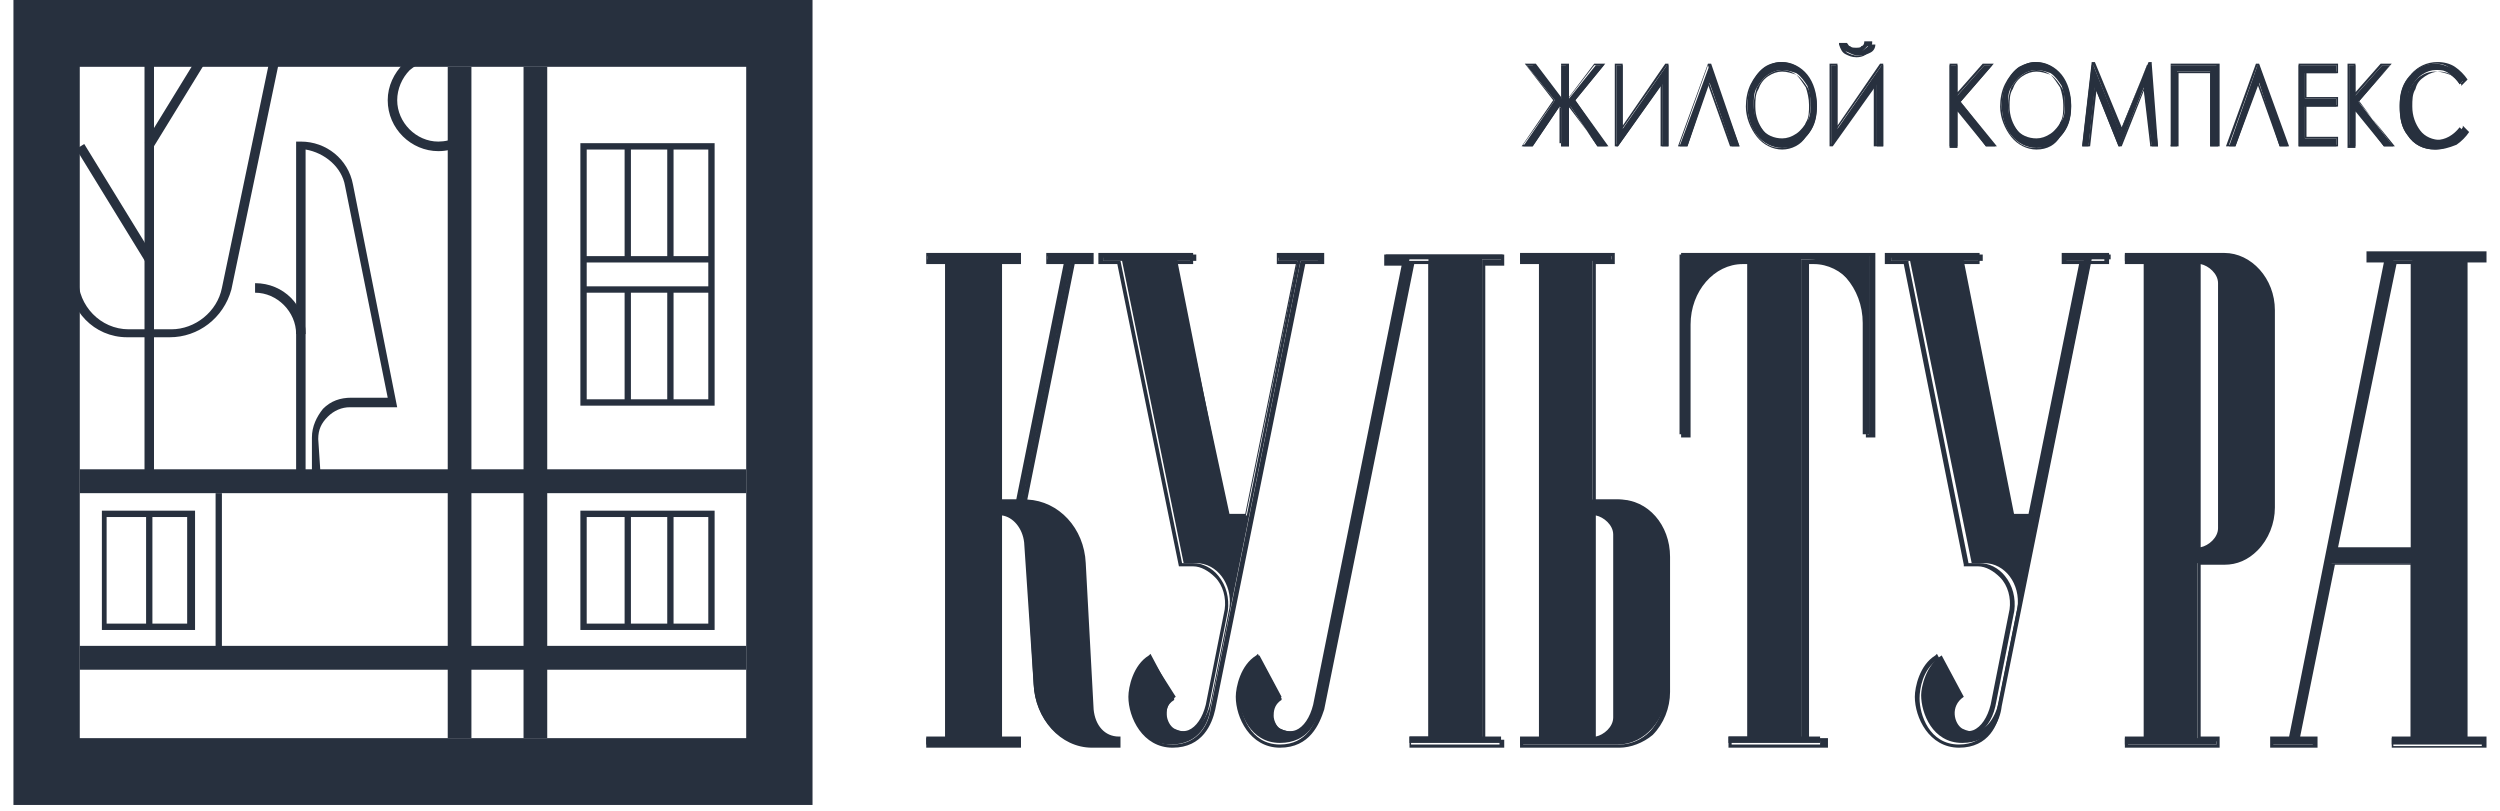 <?xml version="1.0" encoding="UTF-8"?> <svg xmlns="http://www.w3.org/2000/svg" width="185" height="60" viewBox="0 0 185 60" fill="none"> <path d="M123.35 41.085C123.35 38.848 121.714 36.965 119.727 36.965H117.858V19.306H119.26V18.835H112.482V19.306H113.884V54.623H112.482V55.094H117.858H119.727C121.714 55.094 123.35 53.21 123.35 50.973V41.085ZM119.494 39.554V53.092C119.494 53.916 118.676 54.623 117.974 54.623V38.024C118.676 38.024 119.494 38.73 119.494 39.554Z" fill="#27303E"></path> <path d="M119.844 55.329H112.482V54.505H113.884V19.542H112.482V18.718H119.494V19.542H118.091V36.965H119.844C121.948 36.965 123.584 38.848 123.584 41.203V51.209C123.584 52.386 123.116 53.563 122.298 54.387C121.597 54.976 120.662 55.329 119.844 55.329ZM112.716 55.094H119.844C120.662 55.094 121.48 54.74 122.065 54.152C122.766 53.446 123.233 52.268 123.233 51.209V41.203C123.233 38.966 121.714 37.2 119.844 37.2H117.858V19.189H119.26V18.953H112.716V19.189H114.118V54.74H112.716V55.094ZM117.858 54.858V37.906H117.974C118.793 37.906 119.611 38.613 119.611 39.554V53.092C119.611 54.034 118.793 54.74 117.974 54.74L117.858 54.858ZM118.091 38.142V54.505C118.676 54.387 119.377 53.799 119.377 53.092V39.554C119.377 38.848 118.676 38.26 118.091 38.142Z" fill="#27303E"></path> <path d="M168.108 22.956C168.108 20.719 166.472 18.835 164.486 18.835H164.018H157.24V19.306H158.643V54.623H157.24V55.094H164.018V54.623H162.616V41.673H164.486C166.472 41.673 168.108 39.79 168.108 37.553V22.956ZM162.733 40.614V19.424C163.434 19.424 164.252 20.13 164.252 20.954V39.201C164.252 40.025 163.434 40.614 162.733 40.614Z" fill="#27303E"></path> <path d="M164.252 55.329H157.24V54.505H158.643V19.542H157.24V18.718H164.603C166.589 18.718 168.342 20.601 168.342 22.956V37.553C168.342 38.73 167.875 39.908 167.057 40.732C166.356 41.438 165.537 41.791 164.603 41.791H162.85V54.505H164.252V55.329ZM157.474 55.094H164.018V54.858H162.616V41.556H164.603C165.421 41.556 166.239 41.203 166.823 40.614C167.524 39.908 167.992 38.73 167.992 37.671V22.956C167.992 20.719 166.472 18.953 164.603 18.953H157.474V19.189H158.876V54.74H157.474V55.094ZM162.616 40.849V19.189H162.733C163.551 19.189 164.369 19.895 164.369 20.837V39.084C164.369 40.025 163.434 40.732 162.733 40.732L162.616 40.849ZM162.85 19.542V40.496C163.434 40.379 164.135 39.79 164.135 39.084V20.954C164.135 20.248 163.434 19.66 162.85 19.542Z" fill="#27303E"></path> <path d="M80.695 52.504L80.111 41.673C79.994 39.084 78.124 37.082 75.787 37.082H75.32H75.67L79.293 19.424L80.695 19.424V18.835L77.54 18.835V19.306H78.942L75.436 36.965H74.034V19.306H75.436V18.835H68.658V19.306H69.944V54.623H68.541V55.094H75.32V54.623H73.917V38.024C74.969 38.024 75.787 38.966 75.904 40.143L76.488 50.62C76.605 53.21 78.475 55.211 80.695 55.211H82.565V54.74C81.513 54.623 80.695 53.681 80.695 52.504Z" fill="#27303E"></path> <path d="M82.799 55.329H80.812C78.475 55.329 76.605 53.21 76.488 50.62L75.787 40.143C75.67 39.084 74.969 38.26 74.151 38.142V54.505H75.553V55.329H68.541V54.505H69.944V19.542H68.541V18.718H75.553V19.542H74.151V36.965H75.203L78.709 19.542H77.423V18.718L80.929 18.718V19.542L79.527 19.542L76.021 36.965C78.358 37.082 80.228 39.084 80.345 41.673L80.929 52.504C81.046 53.681 81.747 54.505 82.799 54.505H82.916V55.329H82.799ZM73.8 37.906H73.917C75.086 37.906 75.904 38.848 76.021 40.143L76.605 50.62C76.722 53.092 78.592 55.094 80.695 55.094H82.448V54.858C81.396 54.74 80.578 53.799 80.462 52.504L79.877 41.673C79.76 39.201 77.891 37.2 75.787 37.2H73.8V19.189H75.203V18.953H68.658V19.189H70.061V54.74H68.658V54.976H75.203V54.74H73.8V37.906ZM77.657 19.189H79.059L75.553 36.847H75.67L79.293 19.189L80.462 19.189V18.953L77.54 18.953V19.189H77.657Z" fill="#27303E"></path> <path d="M94.602 18.835V19.306H96.004L92.265 38.142H90.862L87.123 19.306H88.525V18.835H81.63V19.306H83.033L87.59 41.673H88.525C90.044 41.673 91.213 43.204 90.979 44.97L89.577 52.033C89.227 53.446 88.291 54.623 86.889 53.916C86.305 53.563 85.954 52.268 87.006 51.562L85.136 48.619C83.968 49.325 83.617 50.973 83.617 51.562C83.617 52.857 84.435 55.094 86.656 55.094C88.759 55.094 89.46 53.446 89.577 52.386L96.238 19.306H97.641V18.835H94.602Z" fill="#27303E"></path> <path d="M86.772 55.329C84.552 55.329 83.5 53.092 83.5 51.562C83.5 50.856 83.851 49.208 85.019 48.501L85.136 48.384L86.889 51.68V51.797C86.305 52.151 86.305 52.621 86.305 52.975C86.305 53.328 86.539 53.799 86.772 53.916C87.24 54.152 87.59 54.152 87.941 54.034C88.525 53.799 88.993 53.092 89.227 52.151L90.629 45.087C90.746 44.263 90.512 43.322 89.928 42.733C89.46 42.262 88.876 41.909 88.292 41.909H87.24L82.682 19.542H81.28V18.718H88.292V19.542H87.006L90.979 38.024H92.148L95.888 19.542H94.485V18.718H97.991V19.542H96.589L89.928 52.504C89.694 53.563 88.993 55.329 86.772 55.329ZM85.136 48.854C84.085 49.561 83.851 50.973 83.851 51.68C83.851 52.857 84.552 55.094 86.772 55.094C88.759 55.094 89.46 53.446 89.577 52.504L96.238 19.306H97.524V19.071H94.602V19.306H96.004V19.424L92.148 38.377H90.512L86.656 19.306H88.058V19.071H81.63V19.306H82.916L87.474 41.673H88.292C88.993 41.673 89.694 42.027 90.161 42.615C90.746 43.322 90.979 44.263 90.862 45.205L89.46 52.268C89.227 53.328 88.642 54.034 88.058 54.387C87.59 54.623 87.123 54.623 86.656 54.27C86.305 54.034 86.071 53.681 85.954 53.092C85.954 52.621 86.188 52.033 86.539 51.68L85.136 48.854Z" fill="#27303E"></path> <path d="M152.8 18.835V19.306H154.202L150.462 38.142H149.06L145.321 19.306H146.723V18.835H139.945V19.306H141.347L145.905 41.673H146.84C148.359 41.673 149.528 43.204 149.294 44.97L147.891 52.033C147.541 53.446 146.606 54.623 145.204 53.916C144.619 53.563 144.269 52.268 145.321 51.562L143.684 48.501C142.516 49.208 142.165 50.856 142.165 51.444C142.165 52.739 142.983 54.976 145.204 54.976C147.307 54.976 148.008 53.328 148.125 52.268L154.786 19.189H156.189V18.835H152.8Z" fill="#27303E"></path> <path d="M144.97 55.329C142.749 55.329 141.697 53.092 141.697 51.562C141.697 50.856 142.048 49.208 143.217 48.501L143.334 48.384L145.086 51.68L144.97 51.797C144.385 52.151 144.385 52.739 144.385 52.975C144.385 53.328 144.619 53.799 144.853 53.916C145.32 54.152 145.671 54.152 146.021 54.034C146.606 53.799 147.073 53.092 147.307 52.151L148.709 45.087C148.826 44.263 148.592 43.322 148.008 42.733C147.541 42.262 146.956 41.909 146.372 41.909H145.32V41.791L140.879 19.542H139.477V18.718H146.489V19.542H145.203L148.943 38.024H150.112L153.851 19.542H152.566V18.718H156.072V19.542H154.669L148.008 52.504C147.891 53.563 147.19 55.329 144.97 55.329ZM143.334 48.854C142.282 49.561 142.048 50.973 142.048 51.68C142.048 52.857 142.749 55.094 144.97 55.094C146.956 55.094 147.657 53.446 147.774 52.504L154.435 19.306H155.721V19.071H152.916V19.306H154.319V19.424L150.462 38.377H148.826L144.97 19.306H146.372V19.071H139.945V19.306H141.23V19.424L145.671 41.673H146.489C147.19 41.673 147.891 42.027 148.359 42.615C148.943 43.322 149.177 44.263 149.06 45.205L147.657 52.268C147.424 53.328 146.839 54.034 146.255 54.387C145.788 54.623 145.32 54.623 144.853 54.27C144.502 54.034 144.268 53.681 144.152 53.092C144.152 52.621 144.385 52.033 144.736 51.68L143.334 48.854Z" fill="#27303E"></path> <path d="M111.196 19.306V18.835H105.821H104.418L102.548 18.835V19.306L103.951 19.306L97.406 52.033C97.056 53.446 96.121 54.623 94.719 53.916C94.134 53.563 93.784 52.268 94.835 51.562L93.199 48.501C92.031 49.208 91.68 50.856 91.68 51.444C91.68 52.739 92.498 54.976 94.719 54.976C96.822 54.976 97.523 53.328 97.64 52.268L104.301 19.189H105.704V54.505H104.301V54.976H111.079V54.505H109.677V19.189H111.196V19.306Z" fill="#27303E"></path> <path d="M94.719 55.329C92.499 55.329 91.447 53.092 91.447 51.562C91.447 50.856 91.797 49.208 92.966 48.501L93.083 48.383L94.836 51.68V51.797C94.251 52.151 94.251 52.739 94.251 52.975C94.251 53.328 94.485 53.799 94.719 53.916C95.186 54.152 95.537 54.152 95.888 54.034C96.472 53.799 96.939 53.092 97.173 52.151L103.717 19.66L102.432 19.66V18.835L111.313 18.835V19.66H109.911V54.74H111.313V55.329H104.302V54.505H105.704V19.542H104.652L97.991 52.504C97.641 53.563 96.939 55.329 94.719 55.329ZM93.083 48.854C92.031 49.561 91.797 50.973 91.797 51.68C91.797 52.857 92.499 55.094 94.719 55.094C96.706 55.094 97.407 53.446 97.524 52.504L104.185 19.306H105.821V54.858H104.419V55.094H110.963V54.858H109.677V19.189H111.08V18.953H102.666V19.189H104.068V19.306L97.524 52.033C97.29 53.092 96.706 53.799 96.121 54.152C95.654 54.387 95.186 54.387 94.719 54.034C94.368 53.799 94.135 53.446 94.018 52.857C94.018 52.386 94.251 51.797 94.602 51.444L93.083 48.854Z" fill="#27303E"></path> <path d="M137.958 18.835L133.4 18.835H129.31H124.753H124.285V19.306V32.138H124.753V23.898C124.753 21.308 126.506 19.189 128.843 19.189H129.31V54.505H127.908V54.976H134.686V54.505H133.284V19.189H133.751C135.971 19.189 137.841 21.308 137.841 23.898V32.138H138.309V19.424V18.835H137.958Z" fill="#27303E"></path> <path d="M134.92 55.329H127.908V54.505H129.31V19.542H128.96C126.856 19.542 125.103 21.543 125.103 24.015V32.373H124.402V18.718L138.776 18.718V32.373H138.075V24.015C138.075 21.543 136.322 19.542 134.218 19.542H133.868V54.623H135.27V55.329H134.92ZM128.141 55.094H134.686V54.858H133.283V19.189H133.985C136.322 19.189 138.192 21.308 138.192 24.015V32.138H138.309V18.953L124.519 18.953V32.02H124.636V23.898C124.636 21.308 126.505 19.071 128.843 19.071H129.544V54.623H128.141V55.094Z" fill="#27303E"></path> <path d="M183.885 19.424V18.835L178.509 18.835H177.107H175.237V19.306H176.639L169.511 54.623H168.108V55.094H169.394H169.628H171.264V54.623H169.978L172.549 41.673H178.392V54.623H176.99V55.094H183.768V54.623H182.366V19.306H183.885V19.424ZM178.392 40.614H172.783L177.107 19.306H178.509V40.614H178.392Z" fill="#27303E"></path> <path d="M169.16 55.329H167.992V54.505H169.394L176.406 19.424H175.12V18.6L184.002 18.6V19.424H182.6V54.505H184.002V55.329H176.99V54.505H178.392V41.791H172.783L170.212 54.505H171.498V55.329H169.16ZM168.225 55.093H171.147V54.858H169.745V54.74L172.432 41.673H178.509V54.975H177.107V55.211H183.651V54.975H182.249V19.188H183.651V18.953L175.354 18.953V19.188H176.756V19.306L169.628 54.74H168.225V55.093ZM178.626 40.849H172.666V40.731L176.99 19.306H178.626V40.849ZM173.017 40.496H178.392V19.541H177.341L173.017 40.496Z" fill="#27303E"></path> <path d="M55.219 54.623L5.903 54.623L5.903 4.944L55.219 4.944L55.219 54.623ZM60.127 0L55.219 0L5.903 0L0.995 0L0.995 4.944L0.995 54.623L0.995 59.567H5.903L55.219 59.567H60.127V54.623L60.127 4.944V0Z" fill="#27303E"></path> <path d="M6.233 10.655L5.636 11.026L10.736 19.337L11.333 18.966L6.233 10.655Z" fill="#27303E"></path> <path d="M14.895 3.773L10.717 10.582L11.314 10.954L15.491 4.144L14.895 3.773Z" fill="#27303E"></path> <path d="M40.495 4.944H38.742L38.742 54.623H40.495L40.495 4.944Z" fill="#27303E"></path> <path d="M55.219 34.728L5.903 34.728V36.494L55.219 36.494V34.728Z" fill="#27303E"></path> <path d="M55.219 47.794L5.903 47.794V49.56L55.219 49.56V47.794Z" fill="#27303E"></path> <path d="M34.885 4.944H33.132L33.132 54.623H34.885L34.885 4.944Z" fill="#27303E"></path> <path d="M52.882 30.019H42.948V10.595L52.882 10.595V30.019ZM43.416 29.548H52.414V11.066L43.416 11.066V29.548Z" fill="#27303E"></path> <path d="M52.648 18.953H43.182V19.424H52.648V18.953Z" fill="#27303E"></path> <path d="M52.648 21.189H43.182V21.66H52.648V21.189Z" fill="#27303E"></path> <path d="M46.688 10.83H46.221V19.188H46.688V10.83Z" fill="#27303E"></path> <path d="M49.843 10.83H49.376V19.188H49.843V10.83Z" fill="#27303E"></path> <path d="M52.882 46.618H42.948V37.789H52.882V46.618ZM43.416 46.147H52.414V38.26H43.416V46.147Z" fill="#27303E"></path> <path d="M46.688 38.024H46.221V46.382H46.688V38.024Z" fill="#27303E"></path> <path d="M49.843 38.024H49.376V46.382H49.843V38.024Z" fill="#27303E"></path> <path d="M11.278 38.024H10.811L10.811 46.382H11.278L11.278 38.024Z" fill="#27303E"></path> <path d="M16.421 36.493H15.954L15.954 48.736H16.421L16.421 36.493Z" fill="#27303E"></path> <path d="M46.688 21.307H46.221V29.665H46.688V21.307Z" fill="#27303E"></path> <path d="M49.843 21.307H49.376V29.665H49.843V21.307Z" fill="#27303E"></path> <path d="M14.434 46.618H7.539L7.539 37.789H14.434L14.434 46.618ZM7.89 46.147H13.85L13.85 38.26H7.89L7.89 46.147Z" fill="#27303E"></path> <path d="M11.396 3.531H10.694L10.694 36.376H11.396L11.396 3.531Z" fill="#27303E"></path> <path d="M23.783 36.022H21.913L21.913 10.477H22.264C24.134 10.477 25.77 11.771 26.12 13.655L29.392 30.136H27.873H25.886C25.302 30.136 24.718 30.372 24.25 30.842C23.783 31.313 23.549 31.784 23.549 32.49L23.783 36.022ZM22.614 35.316H23.082V32.373C23.082 31.549 23.432 30.842 23.9 30.254C24.484 29.665 25.185 29.43 26.003 29.43H28.691L25.536 13.773C25.302 12.36 24.017 11.301 22.614 11.065L22.614 35.316Z" fill="#27303E"></path> <path d="M12.564 24.957H9.409C6.955 24.957 5.085 22.956 5.085 20.601L5.085 8.24H5.786L5.786 20.601C5.786 22.602 7.422 24.368 9.526 24.368H12.681C14.434 24.368 16.07 23.073 16.421 21.308L20.043 4.002L20.745 4.12L17.122 21.425C16.538 23.544 14.668 24.957 12.564 24.957Z" fill="#27303E"></path> <path d="M22.615 24.721H21.913C21.913 23.073 20.511 21.66 18.875 21.66V20.954C20.979 20.954 22.615 22.602 22.615 24.721Z" fill="#27303E"></path> <path d="M32.431 11.184C30.444 11.184 28.691 9.535 28.691 7.417C28.691 6.357 29.159 5.415 29.86 4.709C30.561 4.003 31.496 3.649 32.431 3.649V4.356C31.613 4.356 30.912 4.709 30.328 5.18C29.743 5.768 29.393 6.592 29.393 7.417C29.393 9.065 30.795 10.477 32.431 10.477C32.898 10.477 33.483 10.36 33.833 10.124L34.184 10.713C33.6 11.066 33.015 11.184 32.431 11.184Z" fill="#27303E"></path> <path d="M116.105 8.005V10.83H115.521V8.005L115.404 7.887L113.417 10.83H112.716L115.053 7.417L112.95 4.827H113.651L115.521 7.299V4.827H116.105V7.299L118.092 4.827H118.676L116.572 7.417L118.91 10.83H118.208L116.222 7.887L116.105 8.005Z" fill="#27303E"></path> <path d="M119.026 10.831H118.208L116.221 7.887L116.105 8.005V10.831H115.52V8.005L115.403 7.887L113.417 10.831H112.599L114.936 7.417L112.832 4.709H113.65L115.52 7.181V4.709H116.105V7.181L117.974 4.709H118.792L116.572 7.417L119.026 10.831ZM118.208 10.713H118.675L116.338 7.417L118.442 4.827H117.974L115.871 7.534V4.827H115.52V7.534L113.417 4.827H112.949L115.053 7.417L112.715 10.713H113.183L115.17 7.652L115.403 7.887V10.595H115.754V8.005L115.988 7.77L118.208 10.713Z" fill="#27303E"></path> <path d="M123.467 10.83H122.999V6.239L119.727 10.83H119.61V4.827H120.078V9.536L123.35 4.827H123.467V10.83Z" fill="#27303E"></path> <path d="M123.584 10.831H122.883V6.357L119.727 10.831H119.494V4.709H120.078V9.3L123.233 4.709H123.467V10.831H123.584ZM123 10.713H123.35V4.827L119.961 9.653V4.827H119.611V10.713L123 5.886V10.713Z" fill="#27303E"></path> <path d="M128.726 10.83H128.142L126.506 6.122L124.869 10.83H124.285L126.506 4.827L128.726 10.83Z" fill="#27303E"></path> <path d="M128.726 10.831H128.025L126.389 6.239L124.87 10.831H124.168L126.389 4.709H126.623L128.726 10.831ZM128.142 10.713H128.492L126.389 4.827L124.285 10.713H124.636L126.389 5.886L128.142 10.713Z" fill="#27303E"></path> <path d="M131.881 4.591C132.582 4.591 133.283 4.944 133.751 5.533C134.218 6.121 134.452 6.945 134.452 7.769C134.452 8.711 134.218 9.417 133.751 10.006C133.283 10.595 132.582 10.948 131.881 10.948C131.18 10.948 130.479 10.595 130.011 10.006C129.544 9.417 129.31 8.593 129.31 7.769C129.31 7.181 129.427 6.592 129.661 6.121C129.894 5.65 130.245 5.179 130.596 4.944C130.946 4.709 131.414 4.591 131.881 4.591ZM131.881 5.179C131.53 5.179 131.18 5.297 130.829 5.533C130.479 5.768 130.245 6.121 130.011 6.474C129.778 6.828 129.778 7.298 129.778 7.769C129.778 8.476 130.011 9.064 130.362 9.535C130.712 10.006 131.297 10.241 131.881 10.241C132.232 10.241 132.582 10.124 132.933 9.888C133.283 9.653 133.517 9.3 133.751 8.947C133.985 8.593 133.985 8.122 133.985 7.652C133.985 7.181 133.868 6.71 133.751 6.357C133.517 6.003 133.283 5.65 132.933 5.415C132.582 5.297 132.232 5.179 131.881 5.179Z" fill="#27303E"></path> <path d="M131.881 11.066C131.18 11.066 130.479 10.712 130.011 10.124C129.544 9.535 129.193 8.711 129.193 7.887C129.193 7.298 129.31 6.71 129.544 6.239C129.778 5.768 130.128 5.297 130.479 5.062C130.829 4.826 131.297 4.591 131.764 4.591C132.582 4.591 133.167 4.944 133.634 5.533C134.102 6.121 134.452 6.945 134.452 7.887C134.452 8.829 134.218 9.535 133.634 10.124C133.284 10.712 132.582 11.066 131.881 11.066ZM131.881 4.709C131.414 4.709 131.063 4.826 130.596 5.062C130.245 5.297 129.895 5.768 129.661 6.239C129.427 6.71 129.31 7.298 129.31 7.769C129.31 8.593 129.544 9.3 130.011 10.006C130.479 10.595 131.063 10.948 131.764 10.948C132.466 10.948 133.05 10.595 133.517 10.006C133.985 9.417 134.218 8.711 134.218 7.769C134.218 6.945 133.985 6.121 133.517 5.533C133.167 4.944 132.582 4.709 131.881 4.709ZM131.881 10.477C131.297 10.477 130.829 10.241 130.362 9.653C129.895 9.182 129.778 8.476 129.778 7.769C129.778 7.298 129.895 6.828 130.011 6.474C130.245 6.121 130.479 5.768 130.829 5.533C131.18 5.297 131.531 5.179 131.881 5.179C132.232 5.179 132.582 5.297 132.933 5.533C133.284 5.768 133.517 6.121 133.751 6.474C133.985 6.828 133.985 7.298 133.985 7.769C133.985 8.24 133.868 8.711 133.751 9.064C133.517 9.417 133.284 9.771 132.933 10.006C132.582 10.359 132.232 10.477 131.881 10.477ZM131.881 5.297C131.531 5.297 131.18 5.415 130.829 5.65C130.479 5.886 130.245 6.239 130.128 6.592C129.895 6.945 129.895 7.416 129.895 7.887C129.895 8.593 130.128 9.182 130.479 9.653C130.829 10.124 131.297 10.359 131.881 10.359C132.232 10.359 132.582 10.241 132.933 10.006C133.284 9.771 133.517 9.535 133.634 9.064C133.868 8.711 133.868 8.24 133.868 7.769C133.868 7.298 133.751 6.828 133.634 6.474C133.4 6.121 133.167 5.768 132.933 5.533C132.582 5.415 132.232 5.297 131.881 5.297Z" fill="#27303E"></path> <path d="M139.36 10.83H138.893V6.239L135.621 10.83H135.504V4.826H135.971V9.535L139.244 4.826H139.36V10.83ZM136.205 3.296H136.673C136.789 3.414 136.906 3.531 137.023 3.649C137.14 3.767 137.257 3.767 137.491 3.767C137.724 3.767 137.841 3.767 137.958 3.649C138.075 3.531 138.192 3.531 138.309 3.296H138.776C138.776 3.531 138.659 3.767 138.425 3.885C138.192 4.002 137.958 4.12 137.607 4.12C137.257 4.12 137.023 4.002 136.789 3.885C136.439 3.767 136.205 3.531 136.205 3.296Z" fill="#27303E"></path> <path d="M139.36 10.83H138.659V6.357L135.504 10.83H135.387V4.709H135.971V9.3L139.126 4.709H139.36V10.83ZM138.893 10.712H139.243V4.826L135.854 9.653V4.826H135.504V10.712L138.893 5.886V10.712ZM137.373 4.238C137.023 4.238 136.789 4.12 136.555 4.002C136.322 3.885 136.205 3.649 136.088 3.296V3.178H136.672C136.789 3.296 136.789 3.414 136.906 3.414C137.023 3.531 137.14 3.531 137.373 3.531C137.49 3.531 137.724 3.531 137.724 3.414C137.841 3.414 137.958 3.296 137.958 3.061H138.542V3.178C138.542 3.414 138.308 3.649 138.191 3.885C138.075 4.12 137.724 4.238 137.373 4.238ZM136.322 3.414C136.438 3.649 136.555 3.767 136.672 3.885C136.906 4.002 137.14 4.12 137.49 4.12C137.841 4.12 138.075 4.002 138.191 3.885C138.308 3.767 138.425 3.531 138.542 3.414H138.191C138.075 3.531 137.958 3.649 137.841 3.767C137.724 3.885 137.607 3.885 137.373 3.885C137.14 3.885 137.023 3.885 136.906 3.767C136.789 3.649 136.672 3.649 136.555 3.414H136.322Z" fill="#27303E"></path> <path d="M144.269 4.827H144.853V7.063L146.84 4.827L147.424 4.827L145.087 7.534L147.658 10.83H146.956L144.853 8.005V10.83H144.269V4.827Z" fill="#27303E"></path> <path d="M147.774 10.831H146.956L144.853 8.241V10.948H144.269V4.709H144.853V6.828L146.723 4.709L147.541 4.709L145.087 7.534L147.774 10.831ZM146.956 10.713H147.424L144.97 7.417L147.307 4.827L146.84 4.827L144.736 7.181V4.827H144.385V10.713H144.736V7.77L146.956 10.713Z" fill="#27303E"></path> <path d="M150.696 4.591C151.397 4.591 152.098 4.944 152.566 5.533C153.033 6.121 153.267 6.945 153.267 7.769C153.267 8.711 153.033 9.417 152.566 10.006C152.098 10.595 151.397 10.948 150.696 10.948C149.995 10.948 149.294 10.595 148.826 10.006C148.359 9.417 148.125 8.593 148.125 7.769C148.125 7.181 148.242 6.592 148.476 6.121C148.709 5.65 149.06 5.179 149.41 4.944C149.878 4.709 150.229 4.591 150.696 4.591ZM150.696 5.179C150.345 5.179 149.995 5.297 149.644 5.533C149.294 5.768 149.06 6.121 148.826 6.474C148.592 6.828 148.592 7.298 148.592 7.769C148.592 8.476 148.826 9.064 149.177 9.535C149.527 10.006 150.112 10.241 150.696 10.241C151.047 10.241 151.397 10.124 151.748 9.888C152.098 9.653 152.332 9.3 152.566 8.947C152.8 8.593 152.8 8.122 152.8 7.652C152.8 7.181 152.683 6.71 152.566 6.357C152.332 6.003 152.098 5.65 151.748 5.415C151.397 5.297 151.047 5.179 150.696 5.179Z" fill="#27303E"></path> <path d="M150.696 11.066C149.995 11.066 149.294 10.712 148.826 10.124C148.359 9.535 148.008 8.711 148.008 7.887C148.008 7.298 148.125 6.71 148.359 6.239C148.593 5.768 148.943 5.297 149.294 5.062C149.644 4.826 150.112 4.591 150.579 4.591C151.397 4.591 151.982 4.944 152.449 5.533C152.917 6.121 153.267 6.945 153.267 7.887C153.267 8.829 153.033 9.535 152.449 10.124C152.099 10.712 151.514 11.066 150.696 11.066ZM150.696 4.709C150.229 4.709 149.878 4.826 149.411 5.062C149.06 5.297 148.709 5.768 148.476 6.239C148.242 6.71 148.125 7.298 148.125 7.769C148.125 8.593 148.359 9.3 148.826 10.006C149.294 10.595 149.878 10.948 150.579 10.948C151.28 10.948 151.865 10.595 152.332 10.006C152.8 9.417 153.033 8.711 153.033 7.769C153.033 6.945 152.8 6.121 152.332 5.533C152.098 4.944 151.397 4.709 150.696 4.709ZM150.696 10.477C150.112 10.477 149.644 10.241 149.177 9.653C148.709 9.182 148.593 8.476 148.593 7.769C148.593 7.298 148.709 6.828 148.826 6.474C149.06 6.121 149.294 5.768 149.644 5.533C149.995 5.297 150.346 5.179 150.696 5.179C151.047 5.179 151.397 5.297 151.748 5.533C152.098 5.768 152.332 6.121 152.566 6.474C152.8 6.828 152.8 7.298 152.8 7.769C152.8 8.24 152.683 8.711 152.566 9.064C152.332 9.417 152.098 9.771 151.748 10.006C151.514 10.359 151.164 10.477 150.696 10.477ZM150.696 5.297C150.346 5.297 149.995 5.415 149.644 5.65C149.294 5.886 149.06 6.239 148.943 6.592C148.709 6.945 148.709 7.416 148.709 7.887C148.709 8.593 148.943 9.182 149.294 9.653C149.644 10.124 150.112 10.359 150.696 10.359C151.047 10.359 151.397 10.241 151.748 10.006C152.098 9.771 152.332 9.535 152.449 9.064C152.683 8.711 152.683 8.24 152.683 7.769C152.683 7.298 152.566 6.828 152.449 6.474C152.215 6.121 151.982 5.768 151.748 5.533C151.397 5.415 151.047 5.297 150.696 5.297Z" fill="#27303E"></path> <path d="M154.085 10.83L154.786 4.827H154.903L156.89 9.771L158.876 4.827H158.993L159.694 10.83H159.227L158.643 6.475L156.89 10.83H156.773L155.02 6.475L154.552 10.83H154.085Z" fill="#27303E"></path> <path d="M159.694 10.83H159.11V10.712L158.643 6.71L157.007 10.83H156.773L155.137 6.71L154.669 10.83H154.085V10.712L154.786 4.591H155.02L157.007 9.417L158.993 4.591H159.227V4.709L159.694 10.83ZM159.227 10.712H159.578L158.876 4.826L156.89 9.888L154.903 4.826L154.202 10.712H154.552L155.02 6.121L156.89 10.712L158.759 6.239L159.227 10.712Z" fill="#27303E"></path> <path d="M160.629 4.827L164.135 4.827V10.83H163.551V5.298H161.097V10.83H160.629V4.827Z" fill="#27303E"></path> <path d="M164.135 10.831H163.551V5.415H161.214V10.831H160.629V4.709L164.252 4.709V10.831H164.135ZM163.668 10.713H164.018V4.827L160.629 4.827V10.713H160.98V5.298H163.668V10.713Z" fill="#27303E"></path> <path d="M169.277 10.83H168.693L167.174 6.122L165.421 10.83H164.953L167.057 4.827H167.174L169.277 10.83Z" fill="#27303E"></path> <path d="M169.394 10.831H168.693L167.057 6.239L165.421 10.831H164.72L166.94 4.709H167.174L169.394 10.831ZM168.81 10.713H169.16L167.057 4.827L164.953 10.713H165.304L167.057 5.886L168.81 10.713Z" fill="#27303E"></path> <path d="M170.095 4.827L172.9 4.827V5.415H170.563V7.299H172.9V7.887H170.563V10.242H172.9V10.83H170.095V4.827Z" fill="#27303E"></path> <path d="M173.017 10.831H170.095V4.709L173.017 4.709V5.415H170.68V7.181H173.017V7.887H170.68V10.124H173.017V10.831ZM170.212 10.713H172.9V10.242H170.563V7.77H172.9V7.299H170.563V5.298H172.9V4.827L170.212 4.827V10.713Z" fill="#27303E"></path> <path d="M173.835 4.827H174.302V7.063L176.289 4.827L176.873 4.827L174.536 7.534L177.107 10.83H176.406L174.302 8.005V10.83H173.835V4.827Z" fill="#27303E"></path> <path d="M177.224 10.831H176.406L174.302 8.241V10.948H173.718V4.709H174.302V6.828L176.172 4.709L176.99 4.709L174.536 7.534L177.224 10.831ZM176.522 10.713H176.99L174.536 7.417L176.873 4.827L176.289 4.827L174.185 7.181V4.827H173.835V10.713H174.185V7.77L176.522 10.713Z" fill="#27303E"></path> <path d="M182.366 5.886L182.015 6.239C181.782 5.886 181.548 5.651 181.197 5.415C180.847 5.18 180.613 5.18 180.263 5.18C179.912 5.18 179.561 5.298 179.211 5.533C178.86 5.768 178.626 6.122 178.393 6.475C178.159 6.828 178.159 7.299 178.159 7.77C178.159 8.476 178.393 9.065 178.743 9.653C179.211 10.124 179.678 10.36 180.263 10.36C180.964 10.36 181.548 10.006 182.015 9.418L182.366 9.771C182.132 10.124 181.782 10.477 181.431 10.713C181.081 10.948 180.613 11.066 180.146 11.066C179.328 11.066 178.626 10.713 178.159 10.006C177.692 9.418 177.575 8.712 177.575 7.887C177.575 6.946 177.808 6.239 178.276 5.651C178.743 5.062 179.445 4.709 180.146 4.709C180.613 4.709 180.964 4.827 181.431 5.062C181.899 5.18 182.132 5.533 182.366 5.886Z" fill="#27303E"></path> <path d="M180.263 11.066C179.328 11.066 178.626 10.712 178.159 10.006C177.692 9.417 177.575 8.711 177.575 7.769C177.575 6.828 177.808 6.121 178.393 5.533C178.86 4.944 179.561 4.591 180.379 4.591C180.847 4.591 181.314 4.709 181.665 4.944C182.015 5.179 182.366 5.533 182.6 5.886L182.132 6.357V6.239C181.899 5.886 181.665 5.65 181.431 5.533C181.197 5.415 180.847 5.297 180.496 5.297C180.146 5.297 179.795 5.415 179.445 5.65C179.094 5.886 178.86 6.121 178.743 6.592C178.51 6.945 178.51 7.416 178.51 7.887C178.51 8.593 178.743 9.182 179.094 9.653C179.444 10.124 180.029 10.359 180.613 10.359C181.314 10.359 181.899 10.006 182.249 9.417V9.3L182.717 9.771C182.483 10.124 182.132 10.477 181.782 10.712C181.197 10.948 180.73 11.066 180.263 11.066ZM180.263 4.709C179.561 4.709 178.86 5.062 178.393 5.533C177.925 6.121 177.692 6.828 177.692 7.769C177.692 8.593 177.925 9.3 178.276 9.888C178.743 10.595 179.444 10.948 180.263 10.948C180.73 10.948 181.081 10.83 181.431 10.595C181.782 10.359 182.015 10.124 182.249 9.771L182.015 9.535C181.548 10.124 180.964 10.477 180.263 10.477C179.561 10.477 179.094 10.241 178.626 9.771C178.159 9.3 178.042 8.593 178.042 7.887C178.042 7.416 178.159 6.945 178.276 6.592C178.51 6.239 178.743 5.886 179.094 5.65C179.444 5.415 179.795 5.297 180.263 5.297C180.613 5.297 180.964 5.415 181.314 5.533C181.548 5.65 181.899 6.003 182.015 6.239L182.249 6.003C182.015 5.65 181.782 5.297 181.431 5.179C181.081 4.826 180.73 4.709 180.263 4.709Z" fill="#27303E"></path> </svg> 